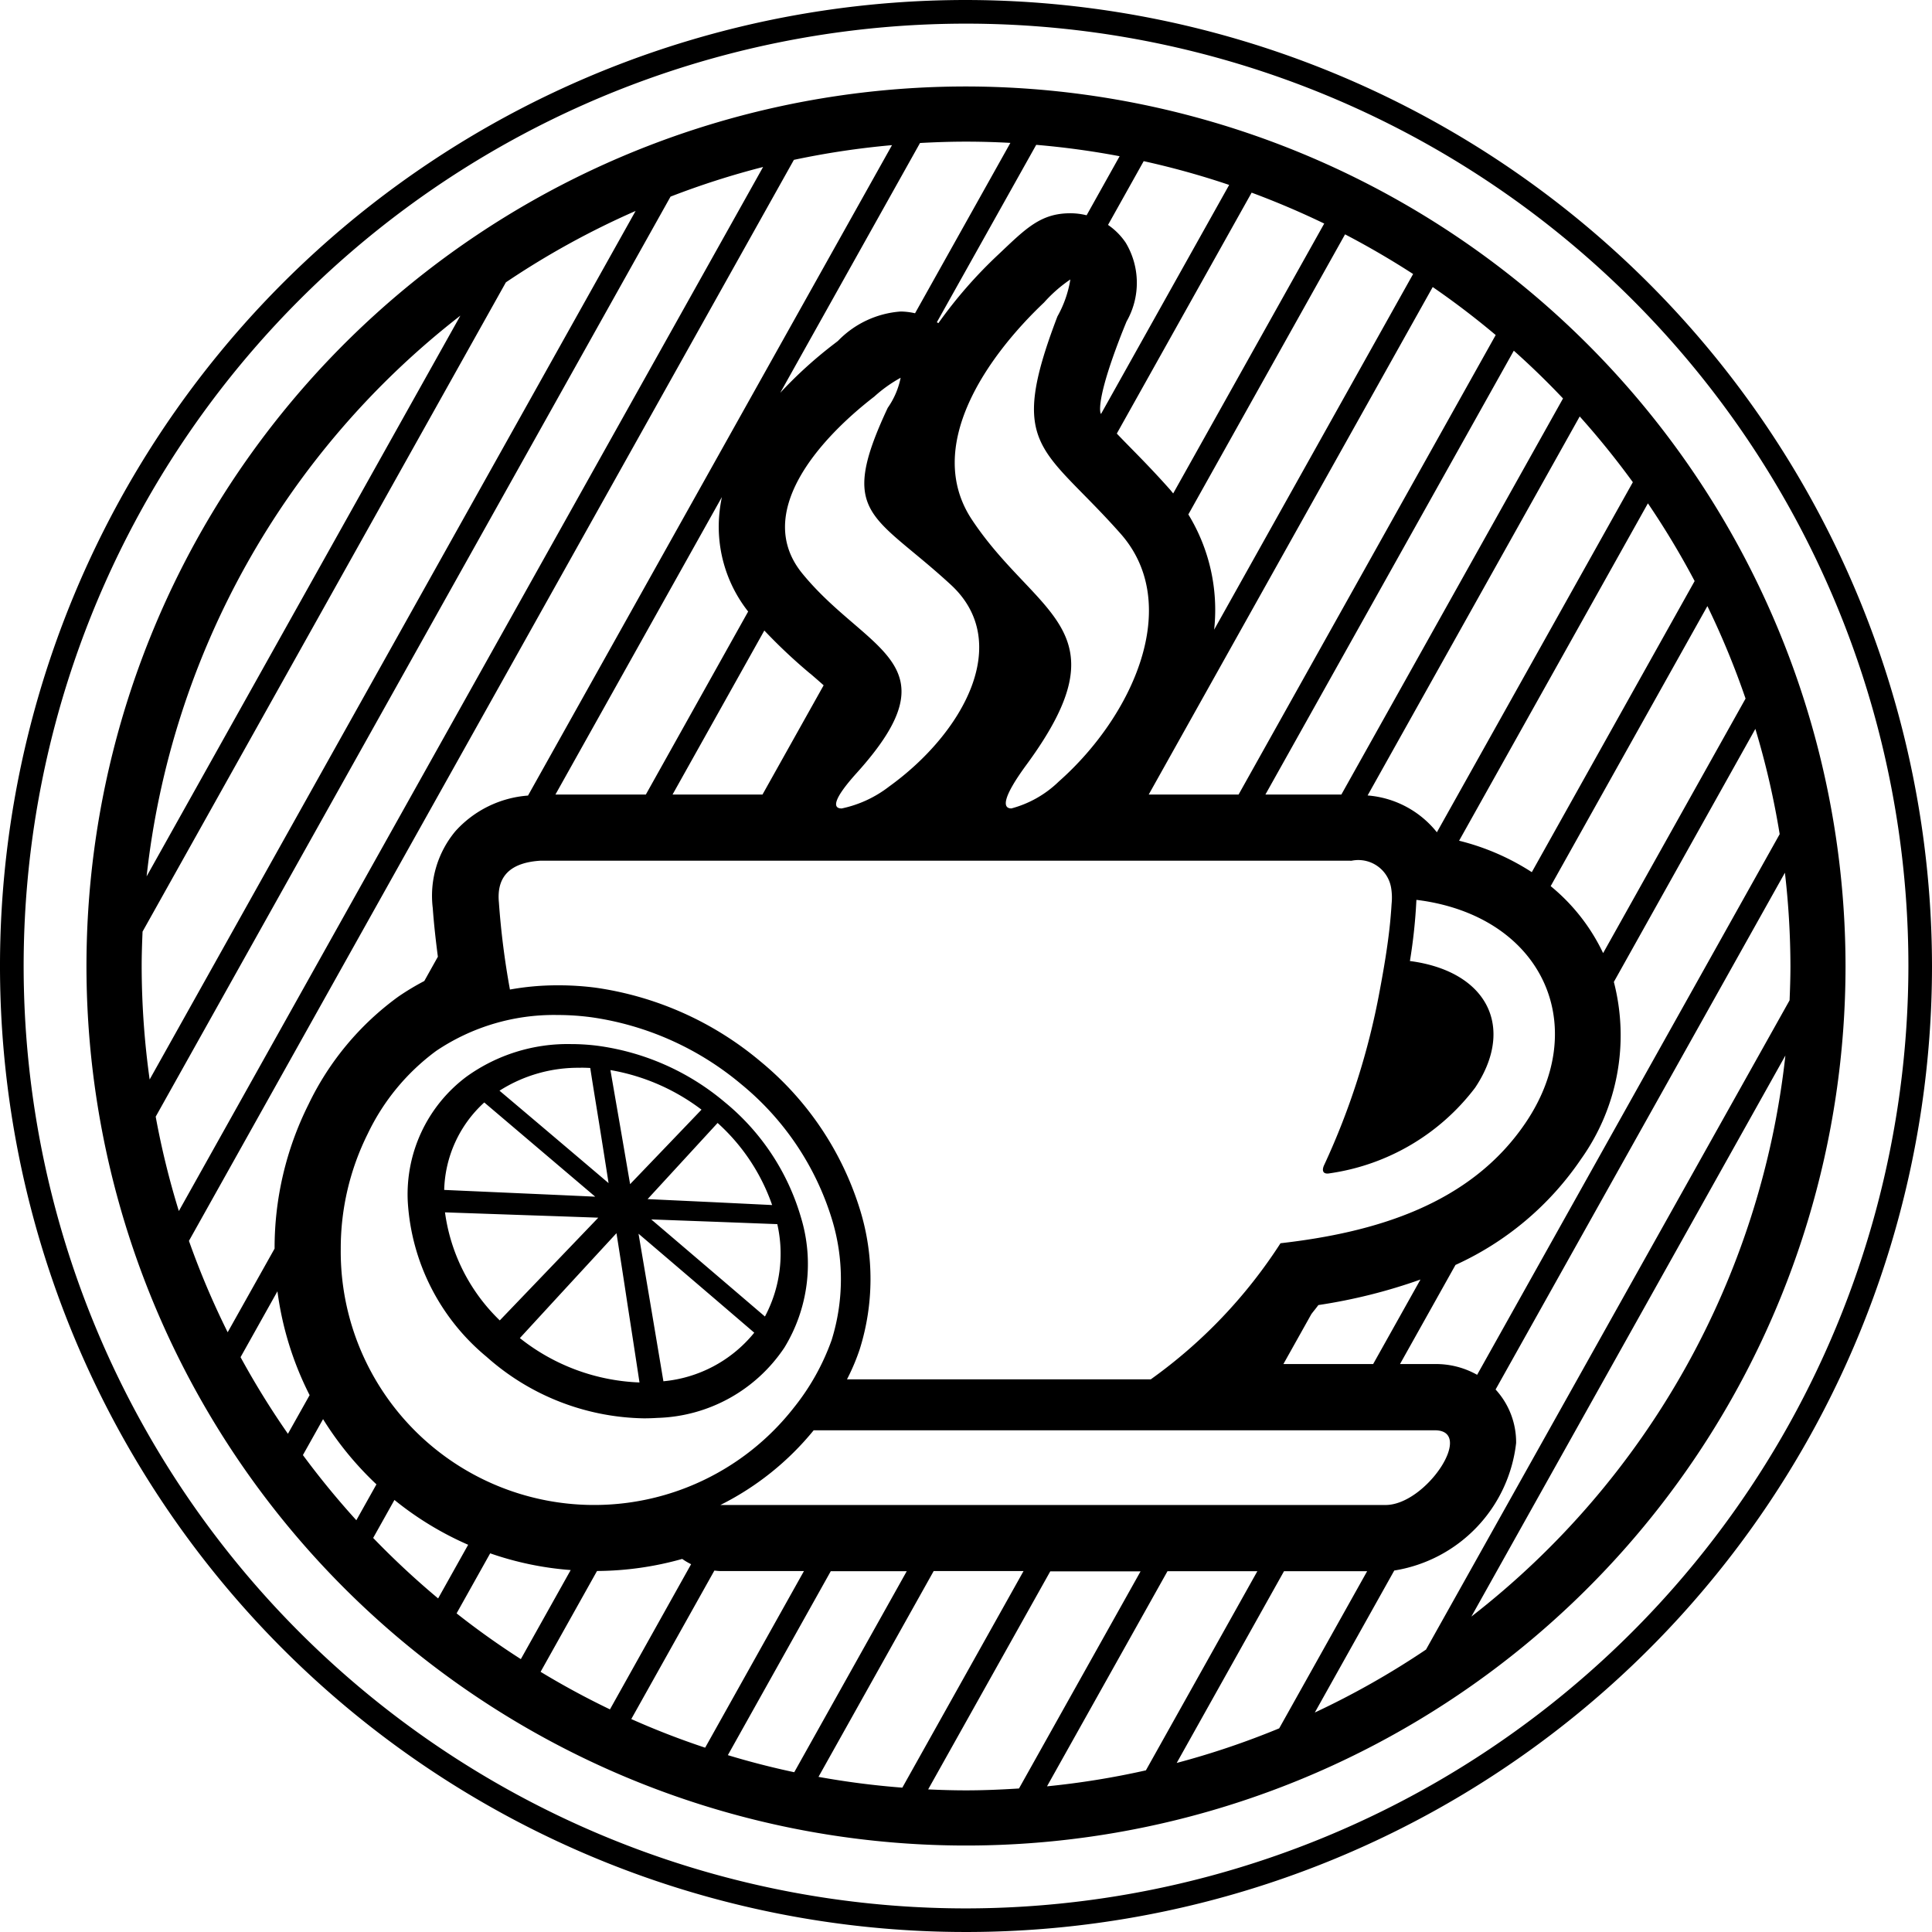 <svg xmlns="http://www.w3.org/2000/svg" width="70" height="70" viewBox="0 0 70 70">
<defs>
    <style>
      .cls-1 {
        fill-rule: evenodd;
      }
    </style>
  </defs>
  <path id="Icon_19_TEA" class="cls-1" d="M35,3.133A31.867,31.867,0,1,0,66.867,35,31.9,31.9,0,0,0,35,3.133Zm29.481,27.09L53.519,49.812a3.037,3.037,0,0,0-1.532-.39H50.725l2.01-3.591a10.987,10.987,0,0,0,4.553-3.841,7.721,7.721,0,0,0,1.185-6.413L63.6,26.409A29.616,29.616,0,0,1,64.481,30.223ZM27.107,22.157L23.4,28.788H20.124L26.155,18.01c-0.033.16-.06,0.323-0.079,0.487A4.968,4.968,0,0,0,27.107,22.157Zm7.343-.971c2.267,2.087.456,5.373-2.235,7.311a4.226,4.226,0,0,1-1.719.795c-0.334,0-.321-0.326.541-1.283,3.638-4.032.363-4.373-1.97-7.233-1.761-2.161.552-4.819,2.611-6.408a5.035,5.035,0,0,1,.954-0.681,2.884,2.884,0,0,1-.468,1.09C30.329,18.693,31.642,18.6,34.449,21.185ZM40.6,19.335c2.267,2.563.456,6.6-2.236,8.979a3.9,3.9,0,0,1-1.719.977c-0.334,0-.321-0.4.541-1.576,3.637-4.951.363-5.371-1.97-8.884-1.761-2.654.552-5.919,2.611-7.87a5.141,5.141,0,0,1,.954-0.836,4.056,4.056,0,0,1-.468,1.339C36.476,16.273,37.789,16.161,40.6,19.335Zm-11.244,5.07c0.152,0.131.326,0.281,0.486,0.425l-2.215,3.957H24.368l3.325-5.942A19.549,19.549,0,0,0,29.352,24.405Zm19.557,6.782h0.052a1.205,1.205,0,0,1,1.441,1,2.179,2.179,0,0,1,.014.562c-0.014.234-.033,0.467-0.056,0.7-0.084.825-.224,1.646-0.377,2.461a26.211,26.211,0,0,1-2,6.28c-0.1.2-.063,0.33,0.105,0.33a0.447,0.447,0,0,0,.081-0.008,8.048,8.048,0,0,0,5.272-3.1c1.339-2,.609-3.894-1.726-4.474a5.49,5.49,0,0,0-.635-0.118,19.352,19.352,0,0,0,.235-2.216,7.64,7.64,0,0,1,.932.17c3.861,0.959,5.235,4.605,3.044,7.877-2.014,3.009-5.517,4.008-8.9,4.394a18.1,18.1,0,0,1-4.7,4.931H30.688a7.686,7.686,0,0,0,.462-1.092,8.488,8.488,0,0,0,.018-5.028,11.24,11.24,0,0,0-3.617-5.4,11.886,11.886,0,0,0-5.968-2.67A10.394,10.394,0,0,0,20.2,35.7a9.653,9.653,0,0,0-1.724.153,28.759,28.759,0,0,1-.4-3.157c-0.093-.981.457-1.444,1.5-1.511h29.34ZM51.466,46.36l-1.714,3.062H46.5l1.014-1.811c0.083-.11.171-0.213,0.253-0.326A19.74,19.74,0,0,0,51.466,46.36ZM20.193,36.775a9.388,9.388,0,0,1,1.247.084,10.813,10.813,0,0,1,5.423,2.43,10.171,10.171,0,0,1,3.275,4.872,7.411,7.411,0,0,1-.007,4.394A8.422,8.422,0,0,1,28.764,51a9.183,9.183,0,0,1-16.418-5.753,9.3,9.3,0,0,1,.978-4.168,8.006,8.006,0,0,1,2.476-3A7.636,7.636,0,0,1,20.193,36.775Zm9.288,15.047H51.987c1.469,0-.318,2.707-1.787,2.707H26.1A10.292,10.292,0,0,0,29.481,51.822ZM63.245,25.311l-5.161,9.222a7.02,7.02,0,0,0-1.9-2.427l5.678-10.146A29.674,29.674,0,0,1,63.245,25.311ZM61.4,21.053L55.5,31.6a8.683,8.683,0,0,0-2.634-1.139l6.841-12.224A29.92,29.92,0,0,1,61.4,21.053Zm-2.239-3.582-7.1,12.684a3.564,3.564,0,0,0-2.51-1.334l7.685-13.732A30.111,30.111,0,0,1,59.161,17.471Zm-2.53-3.034L48.6,28.788H45.848l9-16.082Q55.776,13.533,56.631,14.437Zm-2.438-2.3L44.876,28.788H41.62L51.91,10.4Q53.094,11.215,54.192,12.139ZM51.2,9.928L43.991,22.814a6.631,6.631,0,0,0-.935-4.175L48.734,8.491Q50,9.152,51.2,9.928ZM47.979,8.1l-5.472,9.778c-0.038-.045-0.073-0.092-0.113-0.137-0.543-.613-1.038-1.118-1.436-1.523-0.169-.172-0.339-0.346-0.494-0.509l4.885-8.729Q46.7,7.482,47.979,8.1ZM44.535,6.7L39.891,15a0.347,0.347,0,0,1-.02-0.047c-0.036-.162-0.041-0.745.68-2.635,0.1-.264.192-0.488,0.266-0.669a2.823,2.823,0,0,0-.03-2.855,2.414,2.414,0,0,0-.641-0.645l1.292-2.31A29.6,29.6,0,0,1,44.535,6.7ZM40.566,5.66L39.37,7.8a2.43,2.43,0,0,0-.592-0.073c-1.029,0-1.566.509-2.456,1.353l-0.149.141A16.472,16.472,0,0,0,34,11.708c-0.018-.012-0.038-0.021-0.056-0.032l3.6-6.428A29.8,29.8,0,0,1,40.566,5.66ZM35,5.132c0.54,0,1.076.016,1.608,0.045L33.154,11.35a2.442,2.442,0,0,0-.523-0.063,3.51,3.51,0,0,0-2.271,1.066l-0.148.114a15.552,15.552,0,0,0-1.943,1.766l5.065-9.052C33.886,5.151,34.441,5.132,35,5.132Zm-18.317,6.3L5.312,31.753A29.856,29.856,0,0,1,16.683,11.434ZM5.133,35c0-.418.015-0.832,0.032-1.246L18.329,10.23a29.856,29.856,0,0,1,4.7-2.587L5.422,39.112A29.974,29.974,0,0,1,5.133,35Zm0.509,5.457L24.295,7.124A29.6,29.6,0,0,1,27.648,6.05L6.48,43.878A29.637,29.637,0,0,1,5.641,40.457Zm1.205,4.5L28.764,5.792a29.749,29.749,0,0,1,3.555-.533L19.131,28.825A3.93,3.93,0,0,0,16.5,30.116a3.653,3.653,0,0,0-.821,2.779c0.043,0.591.109,1.181,0.186,1.769l-0.492.88a9.226,9.226,0,0,0-.944.568,10.347,10.347,0,0,0-3.25,3.9,11.623,11.623,0,0,0-1.23,5.227l-1.7,3.031A29.666,29.666,0,0,1,6.846,44.96Zm1.87,4.214,1.335-2.385a11.643,11.643,0,0,0,1.166,3.763l-0.786,1.4A29.9,29.9,0,0,1,8.716,49.173Zm2.259,3.547,0.729-1.3a11.741,11.741,0,0,0,1.934,2.363l-0.728,1.3A30.1,30.1,0,0,1,10.975,52.72Zm2.547,3,0.768-1.372a11.6,11.6,0,0,0,2.671,1.624l-1.088,1.944A30.106,30.106,0,0,1,13.522,55.724Zm3.022,2.734,1.215-2.172a11.443,11.443,0,0,0,2.917.606l-1.806,3.227Q17.667,59.342,16.545,58.457Zm3.044,2.117,2.042-3.649a11.587,11.587,0,0,0,3.087-.437,2.407,2.407,0,0,0,.322.191L22.1,61.934Q20.808,61.313,19.588,60.574Zm3.286,1.711,3.008-5.375c0.073,0.007.145,0.017,0.22,0.017h3.026l-3.58,6.4Q24.181,62.868,22.874,62.285Zm3.5,1.306L30.1,56.928h2.753l-4.076,7.283Q27.555,63.951,26.371,63.592Zm3.284,0.787,4.17-7.451h3.256L32.693,64.77A29.771,29.771,0,0,1,29.655,64.379ZM35,64.868c-0.46,0-.916-0.014-1.371-0.035l4.424-7.9h3.272L36.92,64.8C36.284,64.84,35.646,64.868,35,64.868Zm2.935-.146L42.3,56.928h3.256l-4.038,7.215A29.693,29.693,0,0,1,37.935,64.722Zm4.7-.848,3.887-6.946h3.012l-3.186,5.693A29.6,29.6,0,0,1,42.637,63.874Zm10.678-5.307L64.688,38.244A29.856,29.856,0,0,1,53.316,58.567Zm-1.646,1.2a29.876,29.876,0,0,1-4.029,2.281l2.879-5.145a5.282,5.282,0,0,0,4.415-4.619,2.828,2.828,0,0,0-.744-1.94L64.671,31.62a30.042,30.042,0,0,1,.2,3.38c0,0.417-.014.83-0.031,1.243ZM35,0A35,35,0,1,0,70,35,35.04,35.04,0,0,0,35,0Zm0,69.145A34.144,34.144,0,1,1,69.145,35,34.183,34.183,0,0,1,35,69.145ZM17.63,49.16a8.78,8.78,0,0,0,5.7,2.229q0.246,0,.492-0.016a5.726,5.726,0,0,0,4.6-2.55,5.806,5.806,0,0,0,.6-4.709,8.439,8.439,0,0,0-2.757-4.176,9,9,0,0,0-4.645-2.052,7.788,7.788,0,0,0-.934-0.057A6.271,6.271,0,0,0,16.9,39.011a5.32,5.32,0,0,0-2.125,4.537A7.9,7.9,0,0,0,17.63,49.16Zm-1.507-5.234,2.88,0.1q1.371,0.046,2.674.093l-3.569,3.722A6.678,6.678,0,0,1,16.123,43.926Zm2.713,4.555q1.888-2.054,3.5-3.8,0.2,1.254.4,2.584,0.213,1.367.434,2.824A7.405,7.405,0,0,1,18.836,48.482Zm5.2,1.564q-0.24-1.435-.468-2.789c-0.148-.877-0.292-1.727-0.433-2.556q2.088,1.78,4.193,3.586A4.807,4.807,0,0,1,24.036,50.046ZM27.715,47.7q-2.07-1.772-4.119-3.518l2.36,0.087,2.207,0.084A4.84,4.84,0,0,1,27.715,47.7Zm0.262-4.039q-1.067-.052-2.183-0.106l-2.33-.109L26,40.687A7.16,7.16,0,0,1,27.977,43.664Zm-2.559-3.457q-1.211,1.266-2.588,2.7c-0.126-.732-0.248-1.449-0.368-2.143q-0.177-1.019-.345-1.99A7.588,7.588,0,0,1,25.418,40.206Zm-4.383-1.519q0.174,0,.351.01c0.1,0.652.212,1.324,0.322,2.008,0.112,0.7.227,1.424,0.342,2.164q-1.982-1.685-3.952-3.349A5.3,5.3,0,0,1,21.035,38.688Zm-3.49,1.258,4.021,3.415q-1.286-.06-2.635-0.119l-2.837-.126A4.44,4.44,0,0,1,17.544,39.946Z"/>
</svg>

